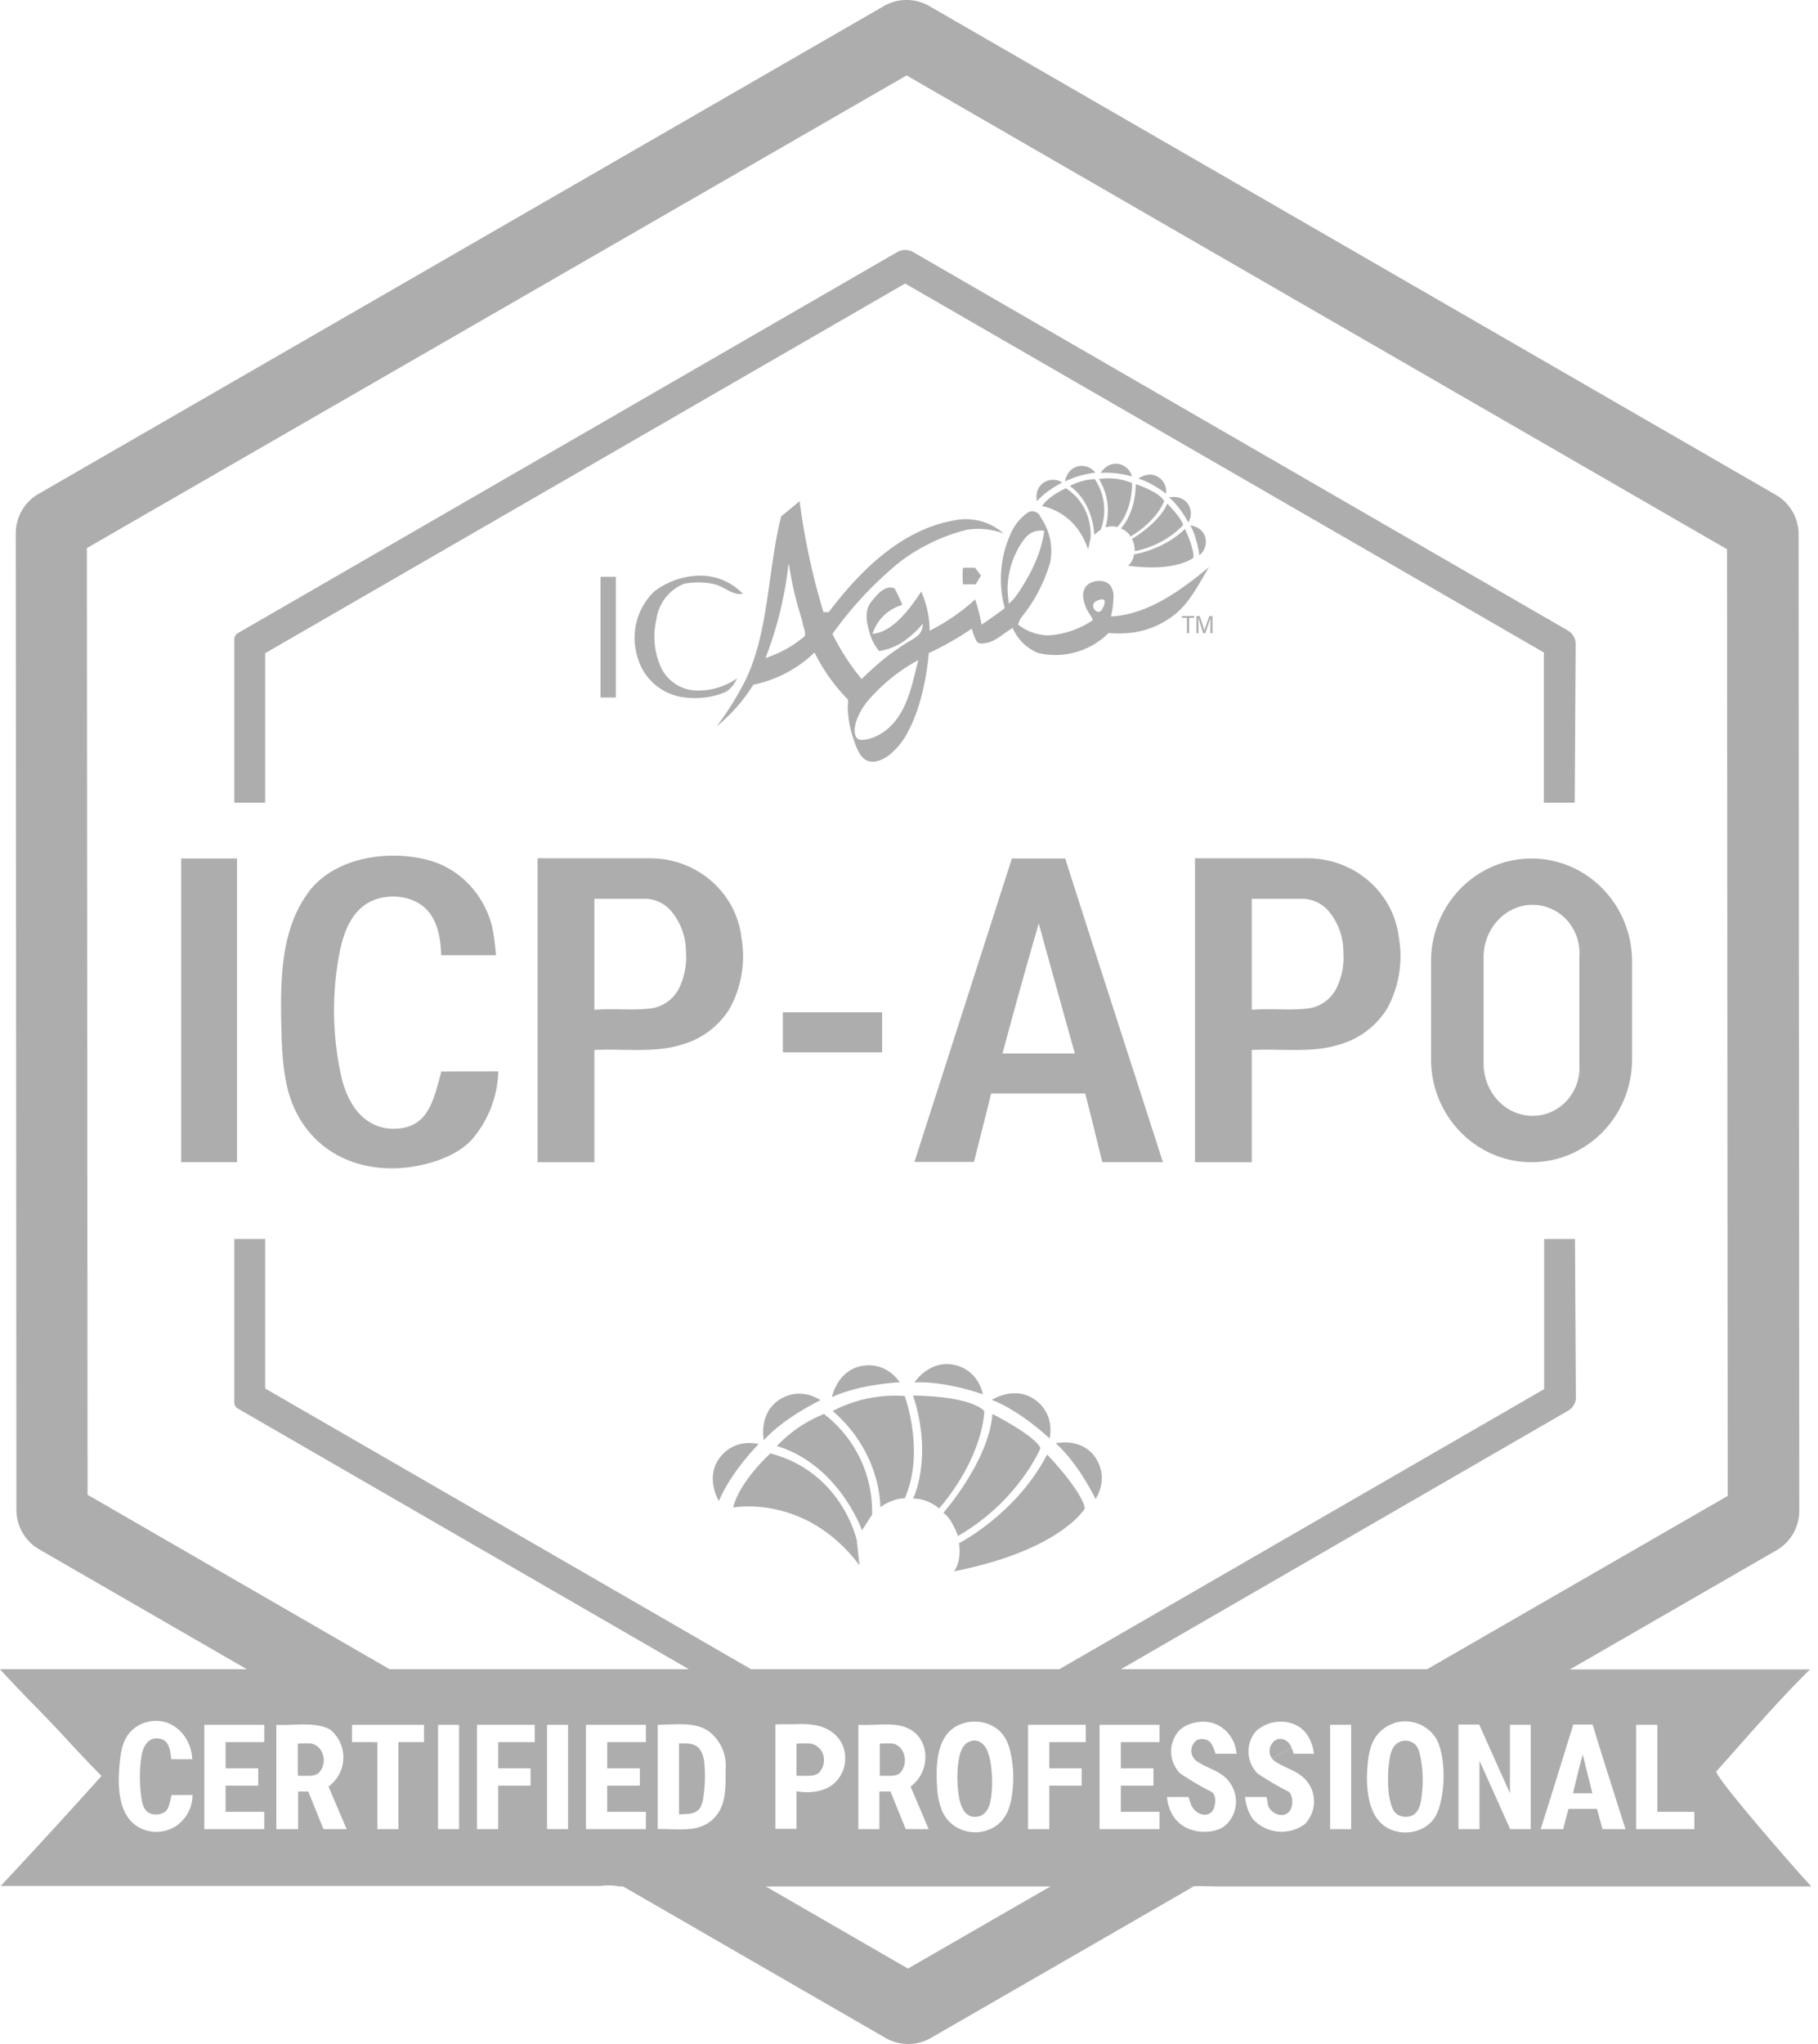 <svg viewBox="0 0 89 100" fill="none" xmlns="http://www.w3.org/2000/svg"><path d="M37.712 71.106s-1.513 1.365-1.82 2.65c0 0 3.534-.695 6.185 2.826l-.134-1.232s-.723-3.334-4.231-4.244zM35.275 71.266c-.809 1.004-.08 2.17-.08 2.17.582-1.42 1.941-2.786 1.941-2.786s-1.105-.32-1.86.616zM40.166 68.503s-.93-.68-1.96-.056c-1.102.667-.815 2.011-.815 2.011 1.032-1.135 2.775-1.955 2.775-1.955zM42.26 66.815c-1.275.187-1.532 1.537-1.532 1.537 1.392-.646 3.317-.725 3.317-.725s-.593-.986-1.785-.812zM48.115 68.212s-.176-1.137-1.345-1.425c-1.252-.309-2 .845-2 .845 1.533-.073 3.345.58 3.345.58zM50.727 68.523c-1.02-.788-2.17-.036-2.17-.036 1.43.553 2.824 1.885 2.824 1.885s.299-1.112-.654-1.849zM53.671 71.381c-.666-1.086-1.986-.77-1.986-.77 1.126 1.004 1.95 2.727 1.95 2.727s.658-.942.036-1.957z" fill="#ADADAD"/><path d="M40.336 69.178a6.509 6.509 0 00-2.303 1.566c3.053.938 4.164 4.124 4.164 4.124l.496-.763a6.007 6.007 0 00-2.357-4.927z" fill="#ADADAD"/><path d="M44.29 68.297a6.608 6.608 0 00-3.525.734c2.4 2.075 2.33 4.699 2.33 4.699.712-.472 1.194-.422 1.194-.422 1.014-2.27 0-5.01 0-5.01z" fill="#ADADAD"/><path d="M44.701 68.278c.994 3.062 0 5.04 0 5.04.725-.02 1.275.482 1.275.482 2.21-2.61 2.21-4.77 2.21-4.77-.804-.773-3.485-.752-3.485-.752z" fill="#ADADAD"/><path d="M50.937 70.848c-.261-.612-2.35-1.67-2.35-1.67-.19 2.333-2.41 4.843-2.41 4.843.382.191.723 1.125.723 1.125 2.983-1.727 4.037-4.298 4.037-4.298z" fill="#ADADAD"/><path d="M46.95 75.497c.134.964-.254 1.38-.254 1.38 5.235-1.032 6.413-3.077 6.413-3.077-.147-.88-1.848-2.64-1.848-2.64-1.5 2.905-4.31 4.337-4.31 4.337zM52.184 23.887s-.85.368-1.17.876c0 0 1.623.214 2.252 2.116l.122-.55s.174-1.54-1.204-2.442zM51.11 23.601c-.493.315-.35.923-.35.923.458-.527 1.242-.917 1.242-.917a.832.832 0 00-.891-.006zM53.618 23.123a.831.831 0 00-.835-.31c-.572.128-.644.748-.644.748.61-.338 1.48-.438 1.48-.438zM54.766 22.7c-.576-.104-.883.44-.883.44.693-.076 1.533.17 1.533.17a.832.832 0 00-.65-.61zM57.083 24.154a.833.833 0 00-.372-.81c-.494-.315-.983.073-.983.073.67.192 1.355.737 1.355.737zM58.163 24.667c-.325-.487-.93-.33-.93-.33.536.445.942 1.221.942 1.221a.832.832 0 00-.012-.89zM59.014 26.326c-.129-.565-.742-.62-.742-.62.338.596.442 1.457.442 1.457a.843.843 0 00.3-.837z" fill="#ADADAD"/><path d="M53.593 23.438c-.426.024-.842.14-1.219.34 1.178.847 1.193 2.38 1.193 2.38l.324-.256a2.73 2.73 0 00-.298-2.464z" fill="#ADADAD"/><path d="M55.423 23.634a3.003 3.003 0 00-1.624-.197 2.946 2.946 0 01.32 2.362c.376-.1.576-.008.576-.008.766-.83.728-2.157.728-2.157z" fill="#ADADAD"/><path d="M55.603 23.686c-.017 1.462-.732 2.17-.732 2.17.2.07.37.21.479.392 1.33-.802 1.644-1.732 1.644-1.732-.233-.45-1.39-.83-1.39-.83z" fill="#ADADAD"/><path d="M57.915 25.699c-.023-.302-.769-1.061-.769-1.061-.421.977-1.742 1.735-1.742 1.735.137.137.148.59.148.59a4.496 4.496 0 002.363-1.264z" fill="#ADADAD"/><path d="M55.523 27.12c-.083.435-.31.558-.31.558 2.403.317 3.208-.392 3.208-.392.065-.4-.411-1.406-.411-1.406-1.069 1.033-2.487 1.24-2.487 1.24zM47.143 27.778c-.029.269-.029.54 0 .809h.624l.256-.426-.284-.383h-.596z" fill="#ADADAD"/><path d="M46.774 25.45c-2.612.425-4.657 2.455-6.204 4.5h-.256a33.196 33.196 0 01-1.164-5.395l-.014-.029-.894.739c-.653 2.584-.597 5.522-1.69 7.893-.412.842-.907 1.641-1.476 2.385a8.264 8.264 0 001.803-2.044 6.075 6.075 0 002.995-1.576c.42.848.972 1.624 1.633 2.3.033.034-.007.32-.006.377.012.504.098 1.003.257 1.482.128.383.313 1.016.75 1.152.344.108.726-.073.997-.275.39-.306.708-.694.932-1.136.525-.981.8-2.102.956-3.198.031-.224.056-.448.075-.674a14.56 14.56 0 002.1-1.192l.026.068c.029.085.048.166.082.249.033.079.064.158.1.235a.274.274 0 00.14.147.38.38 0 00.171.023c.14-.007.278-.035.41-.083.047-.018.091-.043.138-.06.059-.03.116-.062.172-.096.136-.084.266-.179.395-.273.03-.021.37-.25.369-.253a2.295 2.295 0 001.263 1.235 3.698 3.698 0 003.436-.98c.015-.014.15.012.175.013a5.57 5.57 0 00.612-.002 4.202 4.202 0 002.642-1.08c.048-.045.094-.09.14-.138.509-.528.85-1.186 1.226-1.807.038-.085.087-.165.145-.236-1.334 1.121-3.031 2.367-4.834 2.438.023-.001.044-.14.047-.157a4.245 4.245 0 00.084-.74.95.95 0 00-.132-.593.646.646 0 00-.453-.244c-.266-.029-.601.058-.77.278a.775.775 0 00-.106.623c.04.221.12.433.237.626.024.04.256.361.206.395a4.33 4.33 0 01-2.186.738 2.483 2.483 0 01-1.462-.525c.042-.168.125-.324.24-.454a7.601 7.601 0 001.335-2.612 2.888 2.888 0 00-.482-2.2v-.015a.435.435 0 00-.582-.227 2.45 2.45 0 00-.895 1.107 5.395 5.395 0 00-.27 3.592c-.369.284-.752.554-1.135.81a8.75 8.75 0 00-.313-1.236c-.67.61-1.42 1.125-2.229 1.533a4.749 4.749 0 00-.411-1.916c-.526.795-1.363 1.973-2.385 2.073a2.128 2.128 0 011.462-1.42 8.445 8.445 0 00-.383-.81c-.455-.184-.838.285-1.094.597-.425.497-.27 1.065-.113 1.633.085.287.226.555.414.788a.079.079 0 00.096.037c.419-.07.817-.234 1.165-.478.349-.247.663-.54.935-.87-.023.026-.023.114-.03.15a.732.732 0 01-.21.434 2.446 2.446 0 01-.4.272 11.39 11.39 0 00-1.607 1.162c-.067.058-.782.694-.76.72a11.15 11.15 0 01-1.435-2.215 18.025 18.025 0 013.294-3.521 9.118 9.118 0 013.28-1.576 3.55 3.55 0 011.803.184 2.764 2.764 0 00-2.357-.653zm-7.383 5.678a5.667 5.667 0 01-1.916 1.065 18.099 18.099 0 001.121-4.571h.029c.139.934.357 1.856.653 2.754 0 .227.199.54.114.752zm14.176-1.643c.036-.04.08-.071.13-.092.077-.036.335-.136.376-.006.036.116-.044.288-.098.388a.262.262 0 01-.2.162.2.2 0 01-.13-.05.362.362 0 01-.123-.19.25.25 0 01.045-.212zm-3.203-3.333a.998.998 0 01.082-.058c.194-.11.419-.157.642-.133.097.004-.167.913-.194.995a7.563 7.563 0 01-.669 1.444c-.063.11-.129.218-.196.326a5.36 5.36 0 01-.309.457 2.677 2.677 0 01-.183.215c-.034.036-.154.113-.15.168-.017-.244-.057-.486-.059-.731a4.127 4.127 0 01.704-2.304c.092-.142.203-.27.332-.379zm-7.991 8.27a8.72 8.72 0 012.584-2.13c-.2.756-.344 1.535-.68 2.246-.117.251-.26.489-.43.709-.384.49-.943.886-1.577.947a.409.409 0 01-.276-.046.334.334 0 01-.115-.168c-.083-.238-.022-.52.06-.752.086-.23.198-.45.333-.657.02-.03.1-.116.1-.15zM29.397 28.218v5.906h.752v-5.906h-.752z" fill="#ADADAD"/><path d="M31.186 32.065a2.706 2.706 0 002.37 2.059 3.88 3.88 0 002.002-.284 1.58 1.58 0 00.526-.653c-.59.411-1.298.62-2.016.596a1.982 1.982 0 01-1.803-1.363 3.634 3.634 0 01-.128-2.13 2.177 2.177 0 011.363-1.732c.45-.085.912-.085 1.363 0 .553.086.965.582 1.504.497a2.876 2.876 0 00-2.1-.894c-.813.012-1.6.286-2.244.78a3.155 3.155 0 00-.837 3.124zM58.108 30.23h-.245v-.09h.597v.09h-.246v.75h-.106v-.75zM59.256 30.623c0-.155.002-.316.005-.404h-.003c-.04.15-.169.52-.255.761h-.097c-.065-.201-.198-.603-.238-.763h-.004c.006.097.009.285.009.429v.334h-.098v-.84h.156c.088.25.2.592.23.707h.001c.017-.08.152-.456.243-.706h.153v.84h-.102v-.358zM58.065 92.291h.369l.025-.014a7.841 7.841 0 00-.395.014zM62.877 85.114c-.514-.202-.89.41-.648.854.015.024.03.047.048.07l.945-.545a.657.657 0 00-.345-.38zM18.264 85.23l.21.122v-.121h-.21z" fill="#ADADAD"/><path d="M75.58 31.924v7.348h1.51l.046-7.765a.767.767 0 00-.372-.653l-32.05-18.515a.783.783 0 00-.8 0L11.64 30.978a.337.337 0 00-.169.293v8h1.51v-7.313L44.31 13.871l31.272 18.053z" fill="#ADADAD"/><path d="M84.028 86.657c1.503-1.672 2.977-3.407 4.579-4.981H76.853l10.113-5.829a2.23 2.23 0 001.117-1.934L88.05 26.14a2.231 2.231 0 00-1.116-1.93L45.497.298a2.23 2.23 0 00-2.23 0L1.888 24.162a2.231 2.231 0 00-1.116 1.935L.804 73.87a2.231 2.231 0 001.116 1.931l10.162 5.863H0c1.014 1.12 2.099 2.168 3.124 3.276a70.772 70.772 0 001.846 1.947 350.435 350.435 0 01-4.934 5.38h29.371c.306-.04.617-.031.921.025h.175l12.844 7.41a2.231 2.231 0 002.229 0l12.858-7.41h-.37c.131-.009.263-.013.395-.015.428-.006.86.014 1.286.014h28.933c-.052.002-4.83-5.434-4.65-5.634zM8.726 89.26l-.01.007a1.762 1.762 0 01-1.538.29c-1.408-.41-1.436-2.068-1.32-3.286.05-.505.13-1.033.434-1.434.22-.28.522-.482.865-.577 1.182-.343 2.202.616 2.254 1.806H8.38c-.022-.277-.068-.688-.29-.88a.566.566 0 00-.259-.12c-.586-.12-.844.401-.914.906a6.892 6.892 0 00.013 2.035c.035.214.087.44.24.593.214.213.57.209.829.087.153-.072.203-.178.264-.337.056-.173.1-.35.13-.53l1.031-.003a1.847 1.847 0 01-.699 1.442zm4.21.228h-2.934v-5.103h2.935v.847h-1.893v1.281h1.597v.847h-1.597v1.281h1.893v.847zm2.9 0l-.746-1.838h-.497v1.838h-1.065v-5.103c.817.049 1.87-.169 2.615.218a1.753 1.753 0 01.296 2.454c-.103.132-.222.25-.355.351.296.701.592 1.39.887 2.08h-1.135zm4.922-4.256h-1.254v4.256h-1.03v-4.135l-.21-.121h-1.032v-.847h3.526v.847zm1.715 2.428v1.828h-1.029v-5.103h1.03v3.275zm3.704-2.428H24.39v1.281h1.586v.847H24.39v2.128h-1.04v-5.103h2.827v.847zm1.633 1.475v2.78h-1.03v-5.102h1.03v2.322zm3.81-1.475h-1.893v1.281h1.597v.847h-1.598v1.281h1.894v.847h-2.935v-5.103h2.935v.847zm3.904 1.281c-.012.895.071 1.874-.662 2.527-.628.55-1.464.466-2.236.447a6.593 6.593 0 00-.427 0v-5.102c.746 0 1.752-.157 2.426.266a2.094 2.094 0 01.9 1.862zM12.981 67.93v-7.314h-1.51v8.001a.35.35 0 00.169.293l22.084 12.755h-14.65L4.287 73.13l-.034-46.316L44.383 3.69l40.162 23.18.034 46.316-14.713 8.478h-14.99l21.9-12.653a.743.743 0 00.37-.654l-.044-7.742h-1.51v7.348L51.86 81.664H36.768L12.98 67.929zm36.607 19.46c-.04.528-.122 1.089-.418 1.523a1.56 1.56 0 01-.304.334c-.887.724-2.287.426-2.75-.657a3.687 3.687 0 01-.244-1.22c-.052-.81-.034-1.865.489-2.53.359-.457.961-.653 1.52-.605.29.022.572.115.819.27.444.287.657.715.77 1.227.12.544.16 1.102.118 1.658zm-4.125 2.098H44.34l-.745-1.838h-.544v1.838h-1.03v-5.103c.548.033 1.097-.04 1.645-.01.57.032 1.1.223 1.413.742.357.592.27 1.404-.147 1.94a1.97 1.97 0 01-.355.351l.887 2.08zm-4.552-2.308c-.488.492-1.273.568-1.92.458v1.837h-1.03v-5.102c0-.025.891-.014.985-.017.363-.024.727 0 1.083.07.586.135 1.105.523 1.283 1.128a1.68 1.68 0 01-.401 1.626zm3.539 9.131l-6.963-4.019h13.936L44.45 96.31zm8.704-11.08h-1.787v1.282h1.586v.847h-1.586v2.128h-1.04v-5.103h2.827v.847zm3.609 0H54.87v1.282h1.597v.847H54.87v1.281h1.893v.847h-2.934v-5.103h2.934v.847zm1.645.738a.83.83 0 00.13.157c.414.315.946.436 1.36.762a1.616 1.616 0 01.61 1.289 1.575 1.575 0 01-.456 1.069c-.418.427-1.247.446-1.766.263a1.648 1.648 0 01-.86-.676 2.025 2.025 0 01-.296-.918h1.055a5.638 5.638 0 00.14.415c.068.14.172.258.3.344.26.165.626.16.773-.146.102-.215.16-.62-.029-.814a.328.328 0 00-.086-.064 14.445 14.445 0 01-1.502-.883 1.523 1.523 0 01-.095-2.055c.27-.321.787-.473 1.185-.48.888-.017 1.587.672 1.666 1.568h-1.029a2.344 2.344 0 00-.248-.556.607.607 0 00-.663-.11.628.628 0 00-.19.835zm5.613 3.103c-.01.014-.018.028-.029.04a1.31 1.31 0 01-.118.134 1.913 1.913 0 01-2.544-.254 2.301 2.301 0 01-.378-1.076h1.029c.045.006.077.313.084.353.061.326.438.565.75.523.344-.045.471-.395.446-.71-.01-.133-.06-.365-.192-.432a14.446 14.446 0 01-1.502-.883 1.528 1.528 0 01-.095-2.055c.078-.081.168-.15.266-.206a1.78 1.78 0 01.936-.275c.36-.01.713.098 1.005.309.162.125.296.283.394.464.082.152.147.314.193.482.007.026.064.314.058.314h-.994a2.786 2.786 0 00-.108-.306l-.946.545a.47.47 0 00.083.087c.415.315.947.436 1.361.762a1.583 1.583 0 01.301 2.184zm2.125-1.224v1.64h-1.03v-5.103h1.03v3.463zm4.432.063c-.014.08-.03.16-.049.239a2.634 2.634 0 01-.23.668 1.46 1.46 0 01-.056.095c-.434.68-1.362.895-2.084.625-.592-.22-.93-.712-1.09-1.313a4.568 4.568 0 01-.135-.832 5.546 5.546 0 01-.008-.68c.024-.478.075-1.03.273-1.47a1.704 1.704 0 011.041-.93V84.3a1.8 1.8 0 011.893.52c.139.16.246.346.316.547.092.266.152.543.18.824a5.828 5.828 0 01-.051 1.72zm4.359 1.577h-1.006c-.497-1.1-.994-2.225-1.502-3.337v3.337h-1.03v-5.103l-.012-.012h1.03c.497 1.125 1.017 2.273 1.502 3.361v-3.349h1.018v5.103zm3.514 0l-.272-.992h-1.396c-.083.339-.178.665-.26.992h-1.1c.543-1.705 1.064-3.398 1.596-5.115l.012-.012v.012h.935c.52 1.705 1.065 3.41 1.61 5.115H78.45zm4.496 0h-2.851v-5.103h1.041v4.256h1.81v.847z" fill="#ADADAD"/><path d="M48.324 85.63a.916.916 0 00-.292-.37.583.583 0 00-.572-.053c-.37.154-.473.579-.532.942a5.622 5.622 0 00-.03 1.396c.052.587.23 1.49 1 1.323.56-.123.627-.853.66-1.322a5.652 5.652 0 00-.035-1.09 2.838 2.838 0 00-.199-.827zM67.96 87.341c.007.333.058.664.151.983.062.186.17.389.348.477a.8.8 0 00.608.046c.478-.158.517-.803.557-1.23a5.693 5.693 0 00-.09-1.678l-.009-.04-1.57.905c-.006.179-.005.358.005.537zM69.446 85.61a.685.685 0 00-.242-.325.702.702 0 00-.68-.066c-.418.185-.487.695-.534 1.105-.018.16-.03.32-.035.48l1.57-.905a1.836 1.836 0 00-.08-.289zM34.298 88.404c.085-.178.135-.372.147-.57a6.586 6.586 0 00.03-1.616 1.298 1.298 0 00-.242-.67.598.598 0 00-.132-.117c-.248-.159-.58-.14-.86-.14v3.483c0-.009.398-.027.436-.03.254-.025.488-.098.621-.34zM39.623 85.295a8.864 8.864 0 00-.632.009v1.56c.001.023.4.016.434.016.219.002.49.003.665-.152a.87.87 0 00.242-.69.788.788 0 00-.709-.743zM43.647 85.295a7.402 7.402 0 00-.578.009v1.56c.001.023.366.016.397.016.2.002.447.003.607-.152a.917.917 0 00.222-.69c-.032-.395-.293-.711-.648-.743zM15.175 85.295a7.912 7.912 0 00-.597.009v1.56c0 .023.378.016.41.016.206.002.462.003.628-.152a.9.9 0 00.229-.69c-.033-.395-.303-.711-.67-.743zM77.008 87.734h.946l-.473-1.898a55.48 55.48 0 00-.473 1.898zM21.599 52.422c-.02.1-.054.232-.102.413-.073.272-.156.553-.17.597-.271.824-.628 1.64-1.736 1.771-.107.013-.214.02-.322.02-1.292 0-2.237-.986-2.594-2.703a15.037 15.037 0 01-.2-4.998c.165-1.178.44-3.15 2.1-3.575.22-.055.444-.083.67-.083.756 0 1.432.31 1.807.83.42.584.521 1.315.547 2.039a3599.076 3599.076 0 002.681 0 12.73 12.73 0 00-.178-1.356c-.396-1.633-1.608-2.9-3.165-3.305a6.665 6.665 0 00-1.68-.21c-1.778 0-3.33.667-4.153 1.783-1.328 1.803-1.387 4.125-1.332 6.546.025 1.094.066 2.08.302 3.05.585 2.4 2.526 3.902 5.064 3.918h.043c.115 0 .23-.002.343-.008 1.134-.062 2.758-.473 3.602-1.429a5.32 5.32 0 001.268-3.307l-1.387.003-1.408.004zM11.603 42.002H8.87v14.857h2.733V42.002zM64.015 41.99h-5.514V56.86h2.78v-5.492l.218-.007a14.5 14.5 0 01.5-.008c.222 0 .452.004.675.008.224.003.457.007.684.007.685 0 1.479-.03 2.181-.256l.004-.002h.004a4.03 4.03 0 002.364-1.774c.58-1.065.78-2.296.566-3.49v-.006l-.002-.007c-.273-2.19-2.19-3.842-4.46-3.842zm.97 2.52l.003.003c.504.569.78 1.304.776 2.065.05.637-.08 1.275-.375 1.842l-.001.003-.002.003a1.814 1.814 0 01-1.404.917 8.239 8.239 0 01-.929.043c-.167 0-.336-.002-.5-.005a30.864 30.864 0 00-.492-.005c-.208 0-.38.004-.542.013l-.238.014v-5.431H63.82c.441.023.857.215 1.162.535l.003.003zM61.986 51.578h.019-.019zM31.832 41.99h-5.514V56.86h2.78v-5.492l.217-.007a14.5 14.5 0 01.5-.008c.223 0 .453.004.675.008.225.003.457.007.685.007.684 0 1.478-.03 2.18-.256l.005-.002h.004a4.03 4.03 0 002.363-1.774c.58-1.065.78-2.296.567-3.49l-.002-.006v-.007c-.273-2.19-2.19-3.842-4.46-3.842zm.97 2.52l.002.003c.505.569.781 1.304.776 2.065.05.637-.08 1.275-.374 1.842l-.002.003-.002.003a1.814 1.814 0 01-1.403.917 8.239 8.239 0 01-.93.043c-.167 0-.336-.002-.5-.005a30.864 30.864 0 00-.492-.005c-.208 0-.38.004-.542.013l-.238.014v-5.431h2.54c.44.023.856.215 1.161.535l.003.003zM29.802 51.578h.02-.02zM49.536 42.002c-1.561 4.861-3.173 9.881-4.77 14.845h2.917c.128-.53.264-1.063.396-1.581.134-.524.272-1.066.4-1.595l.041-.173h4.605l.044.17c.194.747.38 1.507.56 2.242l.234.949h2.966c-.625-1.947-1.262-3.92-1.88-5.83-.955-2.959-1.942-6.017-2.902-9.027h-2.611zm3.084 9.537h-3.543l.077-.284c.58-2.15 1.036-3.788 1.477-5.31l.221-.765.212.768c.48 1.736.977 3.53 1.476 5.305l.08.286zM43.185 49.525h-4.86v1.96h4.86v-1.96zM74.977 42.002c-2.718 0-4.921 2.257-4.921 5.041v4.774c0 2.784 2.203 5.042 4.92 5.042 2.719 0 4.922-2.258 4.922-5.042v-4.774c0-2.784-2.203-5.041-4.921-5.041zm2.34 10.024c.11 1.417-.964 2.565-2.289 2.565-1.325 0-2.399-1.148-2.399-2.565v-5.191c0-1.417 1.074-2.566 2.399-2.566s2.399 1.149 2.289 2.566v5.19z" fill="#ADADAD"/></svg>